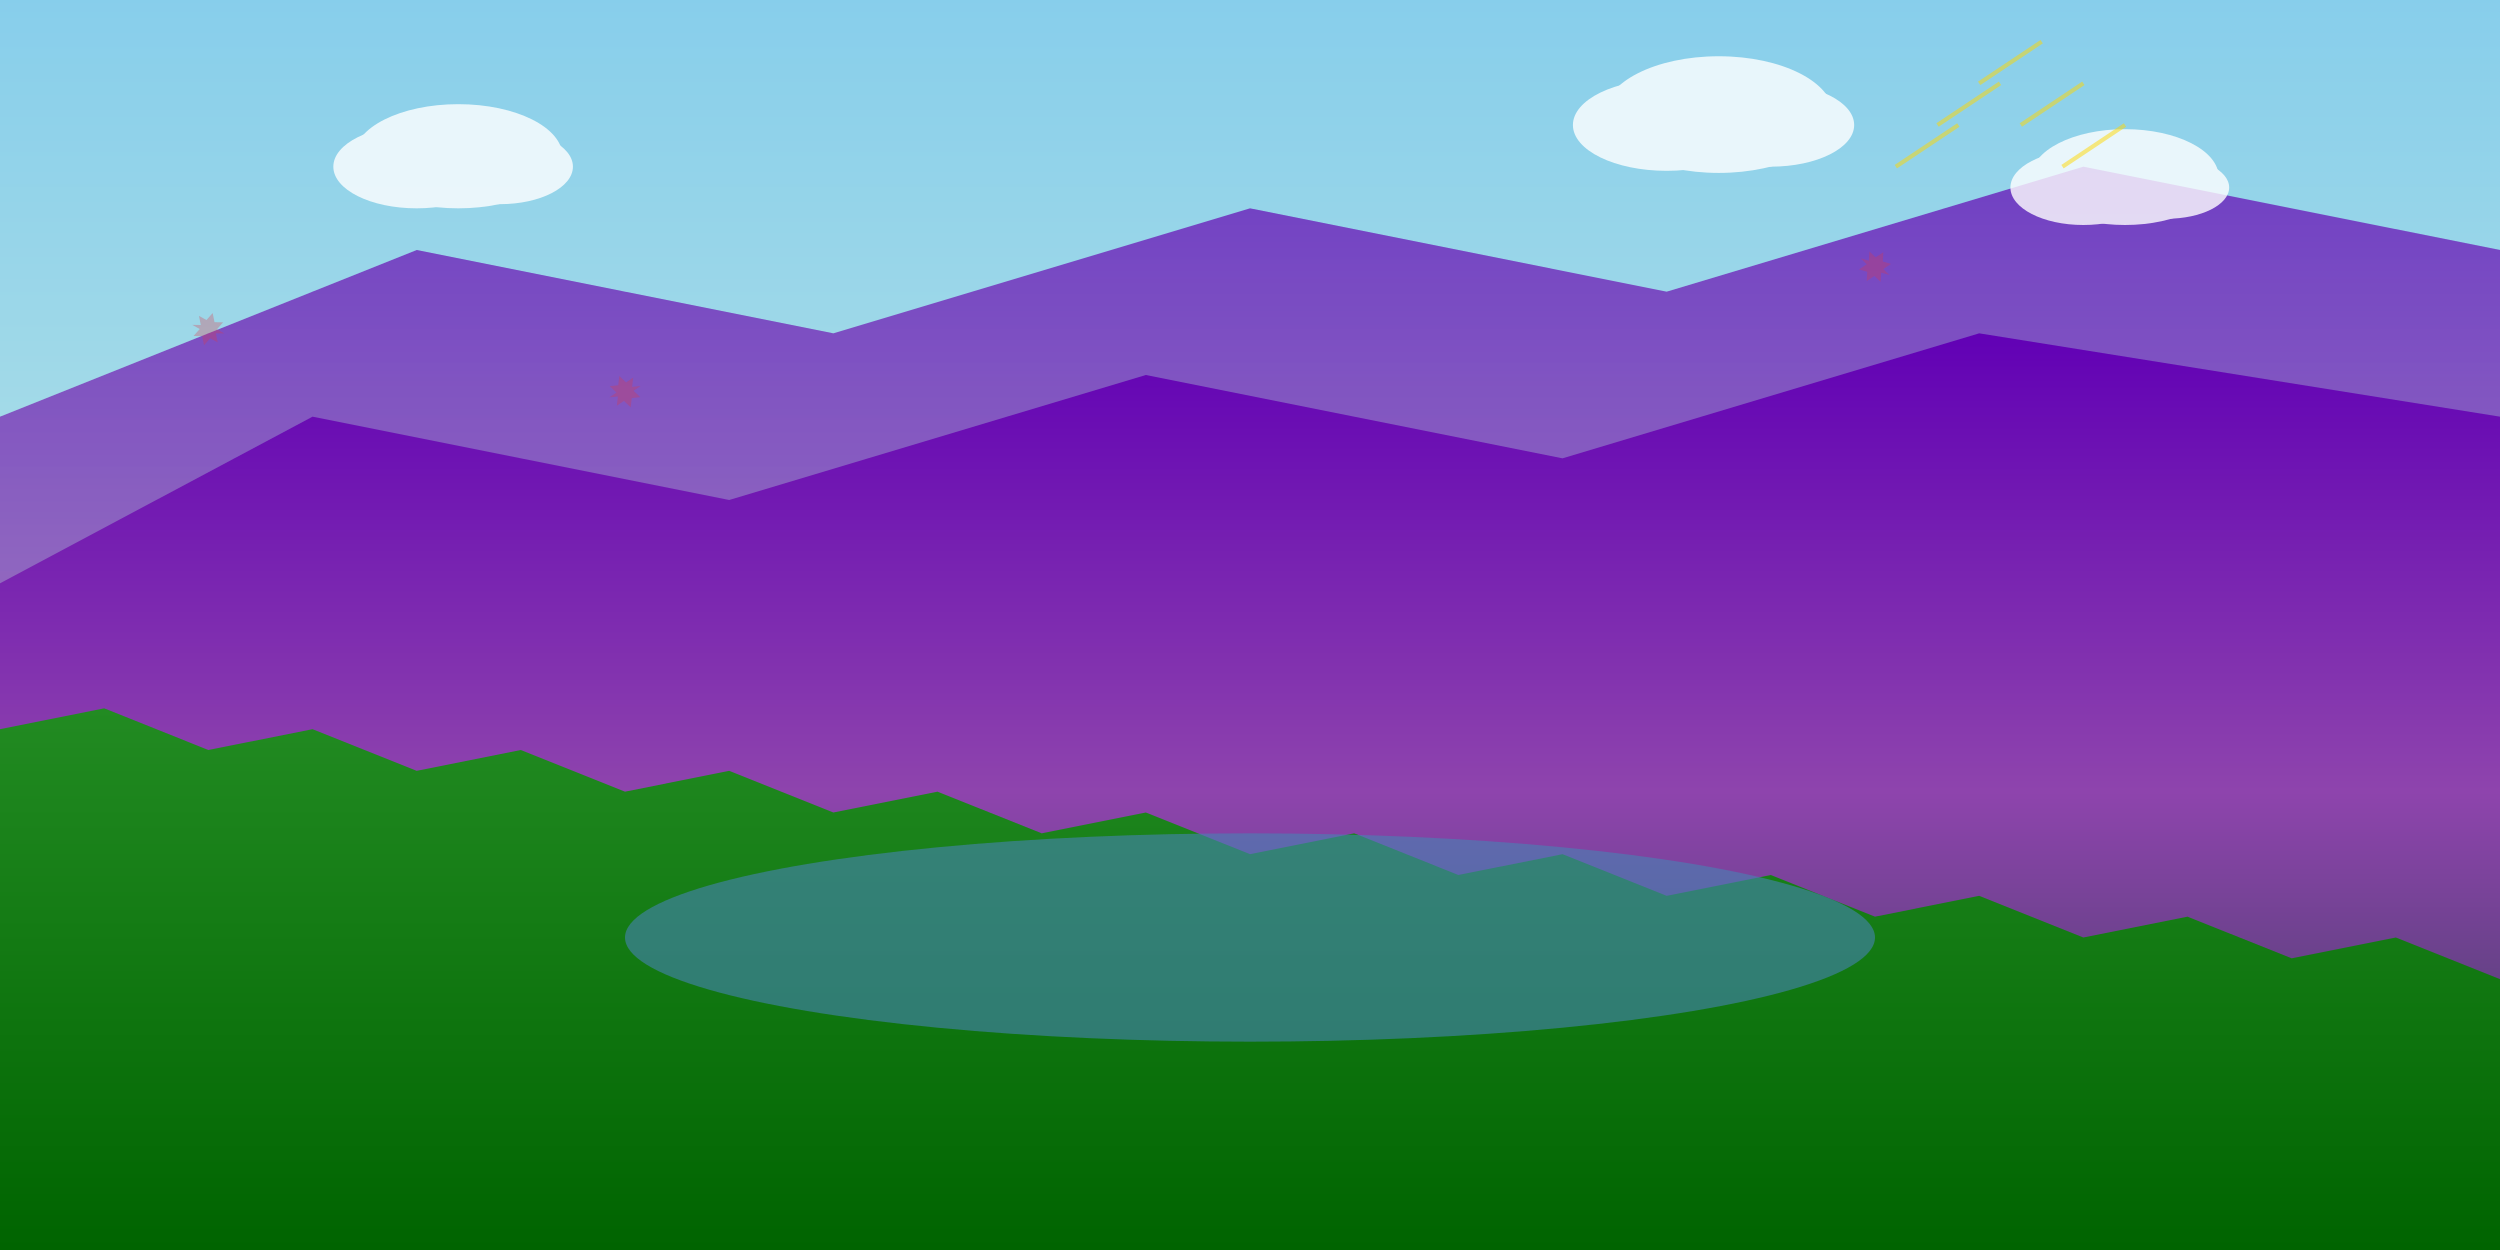 <svg width="1200" height="600" viewBox="0 0 1200 600" fill="none" xmlns="http://www.w3.org/2000/svg">
  <rect x="0" y="0" width="1200" height="600" fill="#333333" stroke="none"/>
  <!-- Sky gradient -->
  <defs>
    <linearGradient id="skyGradient" x1="0%" y1="0%" x2="0%" y2="100%">
      <stop offset="0%" style="stop-color:#87CEEB"/>
      <stop offset="50%" style="stop-color:#B0E0E6"/>
      <stop offset="100%" style="stop-color:#F0F8FF"/>
    </linearGradient>
    <linearGradient id="mountainGradient" x1="0%" y1="0%" x2="0%" y2="100%">
      <stop offset="0%" style="stop-color:#6100b5"/>
      <stop offset="50%" style="stop-color:#8e44ad"/>
      <stop offset="100%" style="stop-color:#2c3e50"/>
    </linearGradient>
    <linearGradient id="forestGradient" x1="0%" y1="0%" x2="0%" y2="100%">
      <stop offset="0%" style="stop-color:#228B22"/>
      <stop offset="100%" style="stop-color:#006400"/>
    </linearGradient>
  </defs>
  
  <!-- Background -->
  <rect width="1200" height="600" fill="url(#skyGradient)"/>
  
  <!-- Mountains back layer -->
  <path d="M0 200 L200 120 L400 160 L600 100 L800 140 L1000 80 L1200 120 L1200 600 L0 600 Z" fill="url(#mountainGradient)" opacity="0.7"/>
  
  <!-- Mountains front layer -->
  <path d="M0 280 L150 200 L350 240 L550 180 L750 220 L950 160 L1200 200 L1200 600 L0 600 Z" fill="url(#mountainGradient)"/>
  
  <!-- Forest silhouette -->
  <path d="M0 350 L50 340 L100 360 L150 350 L200 370 L250 360 L300 380 L350 370 L400 390 L450 380 L500 400 L550 390 L600 410 L650 400 L700 420 L750 410 L800 430 L850 420 L900 440 L950 430 L1000 450 L1050 440 L1100 460 L1150 450 L1200 470 L1200 600 L0 600 Z" fill="url(#forestGradient)"/>
  
  <!-- Lake reflection -->
  <ellipse cx="600" cy="450" rx="300" ry="50" fill="#4682B4" opacity="0.6"/>
  
  <!-- Clouds -->
  <g fill="white" opacity="0.8">
    <ellipse cx="200" cy="80" rx="40" ry="20"/>
    <ellipse cx="220" cy="75" rx="50" ry="25"/>
    <ellipse cx="240" cy="80" rx="35" ry="18"/>
    
    <ellipse cx="800" cy="60" rx="45" ry="22"/>
    <ellipse cx="825" cy="55" rx="55" ry="28"/>
    <ellipse cx="850" cy="60" rx="40" ry="20"/>
    
    <ellipse cx="1000" cy="90" rx="35" ry="18"/>
    <ellipse cx="1020" cy="85" rx="45" ry="23"/>
    <ellipse cx="1040" cy="90" rx="30" ry="15"/>
  </g>
  
  <!-- Maple leaves floating -->
  <g fill="#dc3545" opacity="0.3">
    <path d="M100 150L102 154L106 153L104 157L108 158L104 159L106 163L102 162L100 166L98 162L94 163L96 159L92 158L96 157L94 153L98 154L100 150Z" transform="rotate(15 100 158)"/>
    <path d="M300 180L302 184L306 183L304 187L308 188L304 189L306 193L302 192L300 196L298 192L294 193L296 189L292 188L296 187L294 183L298 184L300 180Z" transform="rotate(-20 300 188)"/>
    <path d="M900 120L902 124L906 123L904 127L908 128L904 129L906 133L902 132L900 136L898 132L894 133L896 129L892 128L896 127L894 123L898 124L900 120Z" transform="rotate(30 900 128)"/>
  </g>
  
  <!-- Sun rays -->
  <g stroke="#FFD700" stroke-width="2" opacity="0.5">
    <line x1="950" y1="40" x2="980" y2="20"/>
    <line x1="970" y1="60" x2="1000" y2="40"/>
    <line x1="990" y1="80" x2="1020" y2="60"/>
    <line x1="930" y1="60" x2="960" y2="40"/>
    <line x1="910" y1="80" x2="940" y2="60"/>
  </g>
</svg>
